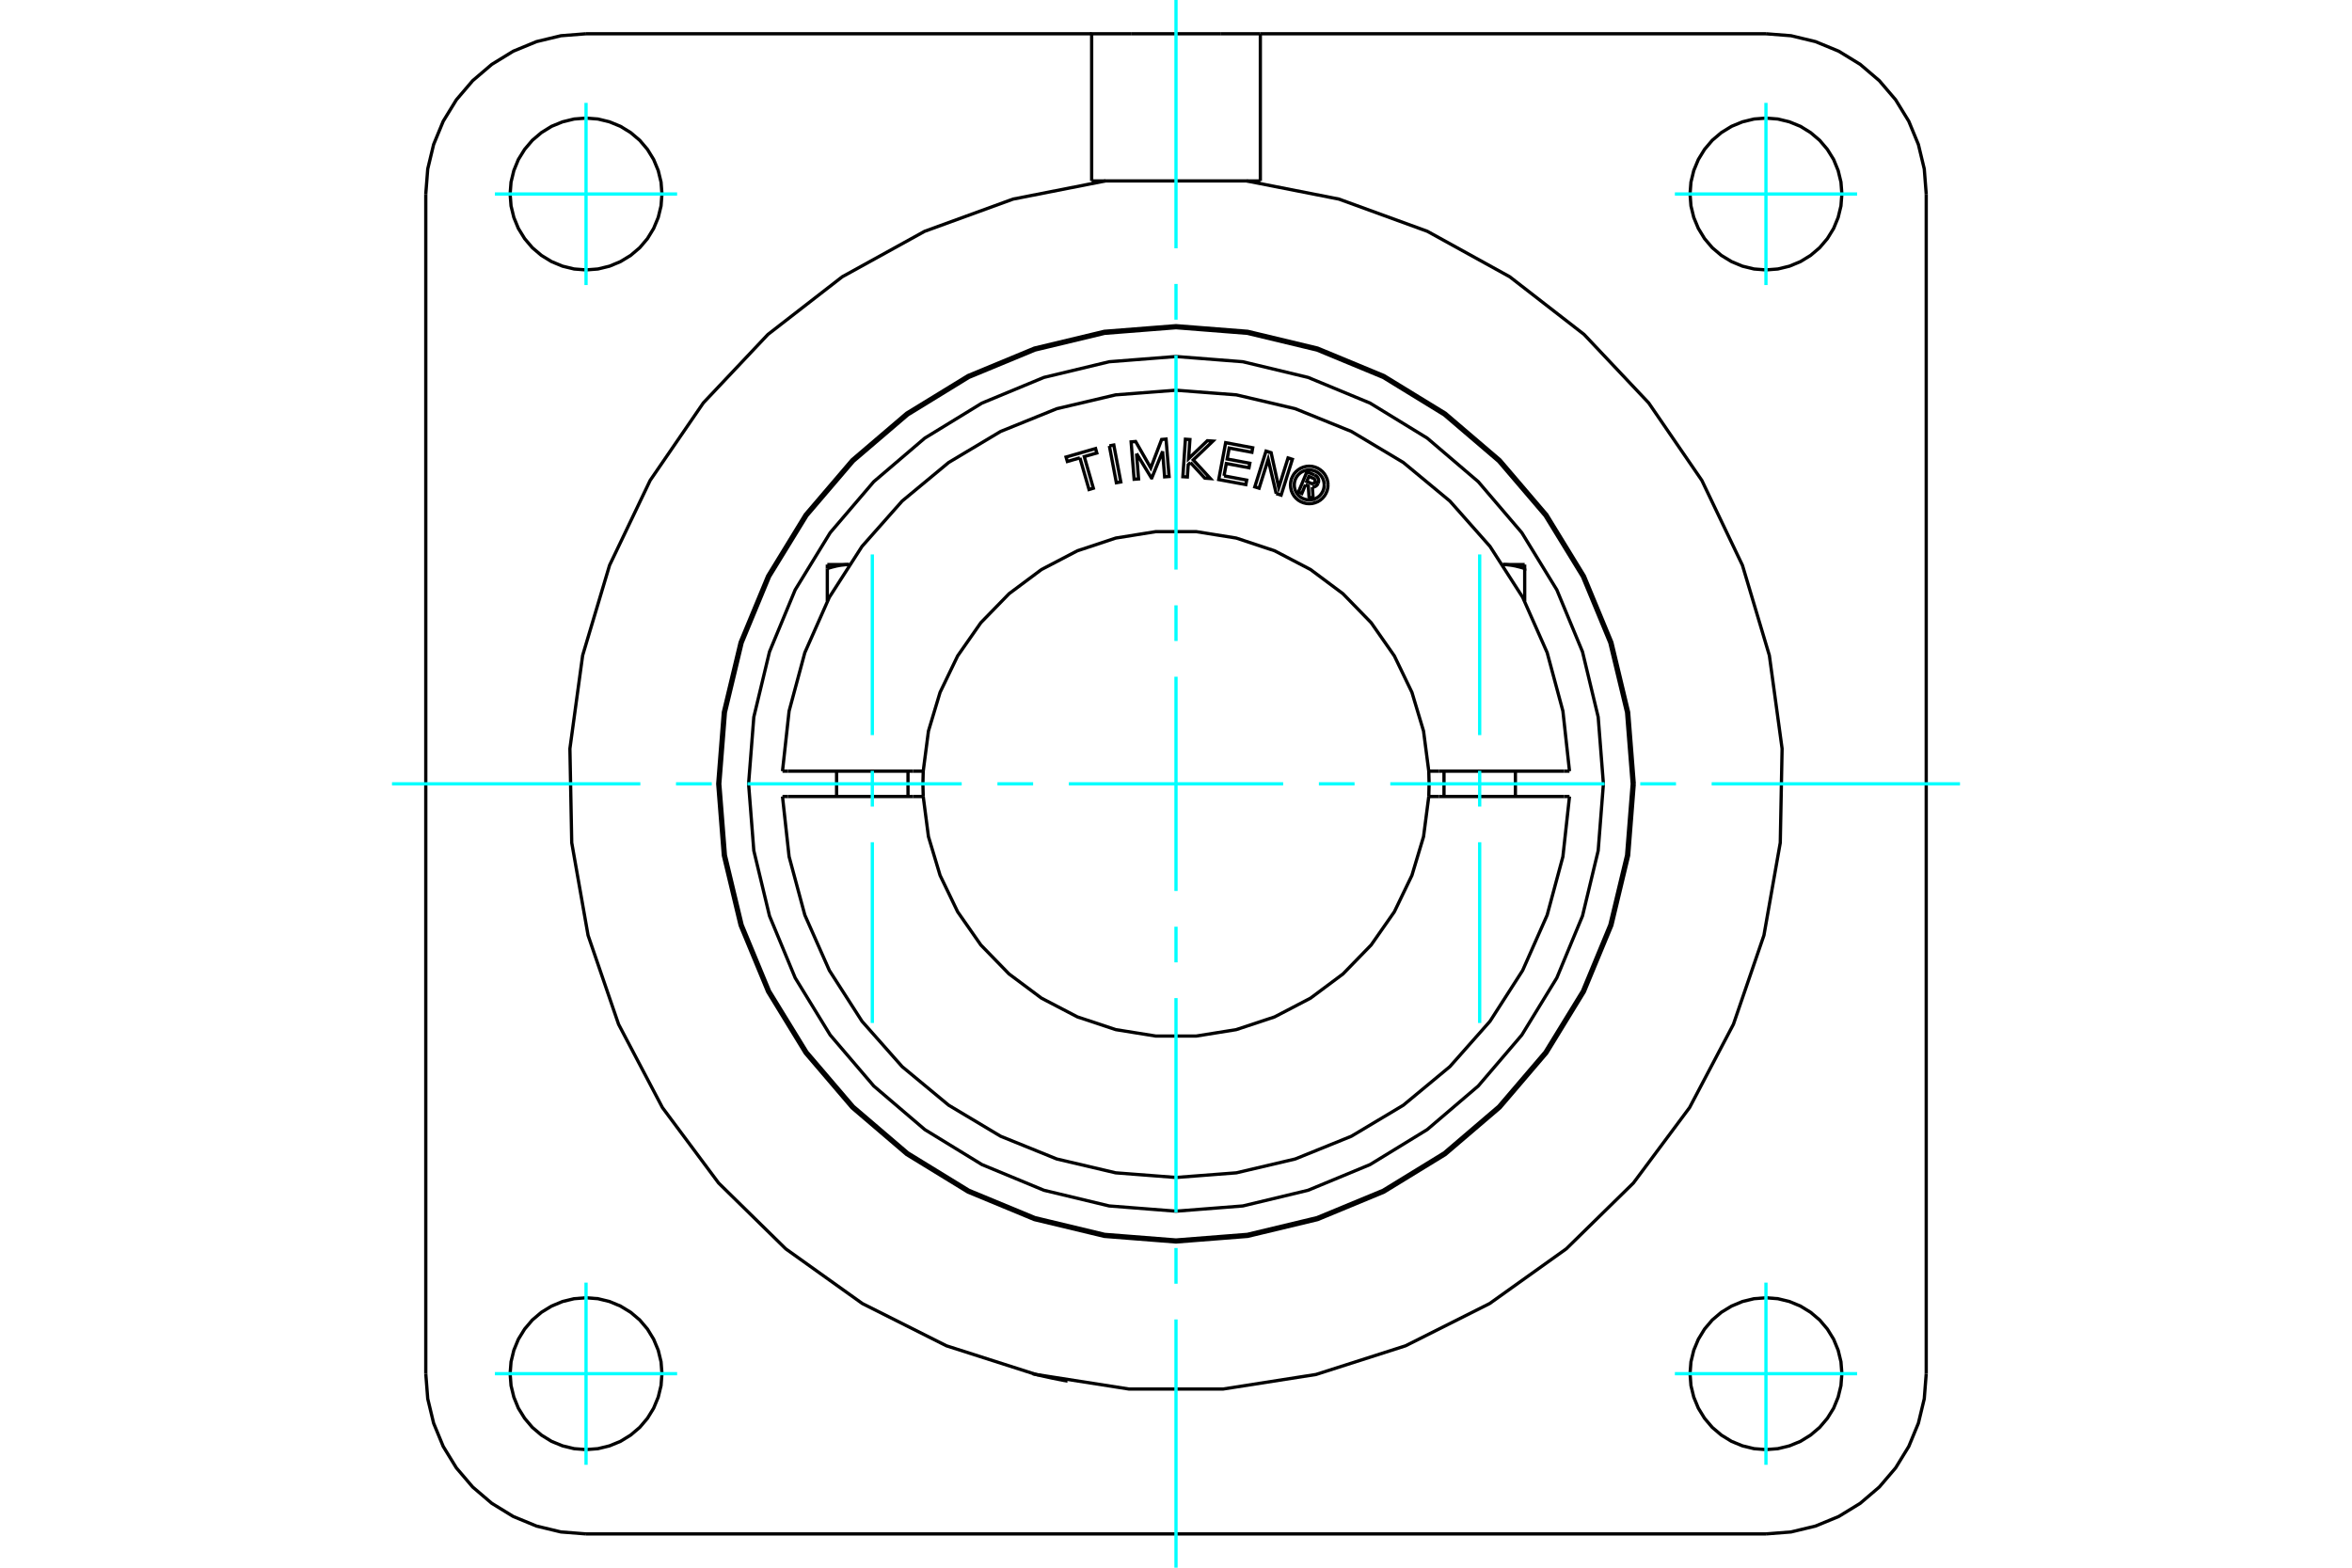 <?xml version="1.0" standalone="no"?>
<!DOCTYPE svg PUBLIC "-//W3C//DTD SVG 1.1//EN"
	"http://www.w3.org/Graphics/SVG/1.1/DTD/svg11.dtd">
<svg xmlns="http://www.w3.org/2000/svg" height="100%" width="100%" viewBox="0 0 36000 24000">
	<rect x="-1800" y="-1200" width="39600" height="26400" style="fill:#FFF"/>
	<g style="fill:none; fill-rule:evenodd" transform="matrix(1 0 0 1 0 0)">
		<g style="fill:none; stroke:#000; stroke-width:50; shape-rendering:geometricPrecision">
			<polyline points="16338,21143 16337,21143 16334,21142 16329,21141 16321,21140 16312,21138 16301,21136 16287,21134 16273,21131 16257,21128 16240,21124 16221,21121 16200,21117 16179,21112 16157,21108 16134,21103 16110,21099 16087,21094 16065,21089 16042,21084 16019,21079 15996,21074 15974,21069 15952,21064 15932,21060 15913,21055 15896,21051 15880,21048 15866,21044 15853,21041 15842,21039 15832,21036 15825,21035 15820,21033 15817,21033 15816,21032"/>
			<polyline points="16709,2770 16709,517 17311,517"/>
			<line x1="19291" y1="517" x2="19291" y2="2770"/>
			<line x1="18689" y1="517" x2="19291" y2="517"/>
			<line x1="17311" y1="517" x2="18689" y2="517"/>
			<line x1="19291" y1="517" x2="27030" y2="517"/>
			<line x1="8970" y1="517" x2="16709" y2="517"/>
			<line x1="16919" y1="2770" x2="16709" y2="2770"/>
			<polyline points="8970,517 8586,547 8212,637 7856,784 7528,985 7235,1235 6985,1528 6784,1856 6637,2212 6547,2586 6517,2970"/>
			<line x1="6517" y1="21030" x2="6517" y2="2970"/>
			<polyline points="6517,21030 6547,21414 6637,21788 6784,22144 6985,22472 7235,22765 7528,23015 7856,23216 8212,23363 8586,23453 8970,23483"/>
			<line x1="27030" y1="23483" x2="8970" y2="23483"/>
			<polyline points="27030,23483 27414,23453 27788,23363 28144,23216 28472,23015 28765,22765 29015,22472 29216,22144 29363,21788 29453,21414 29483,21030"/>
			<line x1="29483" y1="2970" x2="29483" y2="21030"/>
			<polyline points="29483,2970 29453,2586 29363,2212 29216,1856 29015,1528 28765,1235 28472,985 28144,784 27788,637 27414,547 27030,517"/>
			<line x1="19291" y1="2770" x2="19081" y2="2770"/>
			<polyline points="28192,2970 28178,2788 28135,2611 28066,2442 27970,2287 27852,2148 27713,2030 27558,1934 27389,1865 27212,1822 27030,1808 26848,1822 26671,1865 26503,1934 26347,2030 26208,2148 26090,2287 25995,2442 25925,2611 25882,2788 25868,2970 25882,3152 25925,3329 25995,3497 26090,3653 26208,3792 26347,3910 26503,4005 26671,4075 26848,4118 27030,4132 27212,4118 27389,4075 27558,4005 27713,3910 27852,3792 27970,3653 28066,3497 28135,3329 28178,3152 28192,2970"/>
			<polyline points="28192,21030 28178,20848 28135,20671 28066,20503 27970,20347 27852,20208 27713,20090 27558,19995 27389,19925 27212,19882 27030,19868 26848,19882 26671,19925 26503,19995 26347,20090 26208,20208 26090,20347 25995,20503 25925,20671 25882,20848 25868,21030 25882,21212 25925,21389 25995,21558 26090,21713 26208,21852 26347,21970 26503,22066 26671,22135 26848,22178 27030,22192 27212,22178 27389,22135 27558,22066 27713,21970 27852,21852 27970,21713 28066,21558 28135,21389 28178,21212 28192,21030"/>
			<polyline points="10132,21030 10118,20848 10075,20671 10005,20503 9910,20347 9792,20208 9653,20090 9497,19995 9329,19925 9152,19882 8970,19868 8788,19882 8611,19925 8442,19995 8287,20090 8148,20208 8030,20347 7934,20503 7865,20671 7822,20848 7808,21030 7822,21212 7865,21389 7934,21558 8030,21713 8148,21852 8287,21970 8442,22066 8611,22135 8788,22178 8970,22192 9152,22178 9329,22135 9497,22066 9653,21970 9792,21852 9910,21713 10005,21558 10075,21389 10118,21212 10132,21030"/>
			<polyline points="10132,2970 10118,2788 10075,2611 10005,2442 9910,2287 9792,2148 9653,2030 9497,1934 9329,1865 9152,1822 8970,1808 8788,1822 8611,1865 8442,1934 8287,2030 8148,2148 8030,2287 7934,2442 7865,2611 7822,2788 7808,2970 7822,3152 7865,3329 7934,3497 8030,3653 8148,3792 8287,3910 8442,4005 8611,4075 8788,4118 8970,4132 9152,4118 9329,4075 9497,4005 9653,3910 9792,3792 9910,3653 10005,3497 10075,3329 10118,3152 10132,2970"/>
			<polyline points="19081,2770 16919,2770 15506,3048 14153,3541 12892,4237 11754,5120 10766,6167 9951,7355 9330,8654 8918,10034 8723,11461 8751,12901 9001,14319 9468,15681 10139,16956 10999,18111 12027,19119 13199,19956 14486,20603 15857,21042 17280,21265 18720,21265 20143,21042 21514,20603 22801,19956 23973,19119 25001,18111 25861,16956 26532,15681 26999,14319 27249,12901 27277,11461 27082,10034 26670,8654 26049,7355 25234,6167 24246,5120 23108,4237 21847,3541 20494,3048 19081,2770"/>
			<polyline points="25014,12000 24928,10903 24671,9832 24250,8816 23675,7877 22960,7040 22123,6325 21184,5750 20168,5329 19097,5072 18000,4986 16903,5072 15832,5329 14816,5750 13877,6325 13040,7040 12325,7877 11750,8816 11329,9832 11072,10903 10986,12000 11072,13097 11329,14168 11750,15184 12325,16123 13040,16960 13877,17675 14816,18250 15832,18671 16903,18928 18000,19014 19097,18928 20168,18671 21184,18250 22123,17675 22960,16960 23675,16123 24250,15184 24671,14168 24928,13097 25014,12000"/>
			<polyline points="12663,8704 12673,8701 12684,8697 12694,8694 12704,8691 12715,8688 12725,8685 12735,8682 12744,8680 12754,8677 12764,8675 12774,8672 12783,8670 12793,8668 12803,8665 12812,8663 12822,8662 12831,8660 12840,8658 12850,8656 12859,8655 12868,8653 12877,8652 12887,8651 12896,8650 12905,8649 12914,8648 12923,8647 12932,8646 12941,8645 12950,8645 12960,8644 12969,8644 12978,8643 12987,8643 12996,8643"/>
			<line x1="12663" y1="9203" x2="12663" y2="8704"/>
			<line x1="12663" y1="8643" x2="12663" y2="8704"/>
			<line x1="12663" y1="8643" x2="12996" y2="8643"/>
			<line x1="23337" y1="9203" x2="23337" y2="8704"/>
			<polyline points="23004,8643 23013,8643 23022,8643 23031,8644 23040,8644 23050,8645 23059,8645 23068,8646 23077,8647 23086,8648 23095,8649 23104,8650 23113,8651 23123,8652 23132,8653 23141,8655 23150,8656 23160,8658 23169,8660 23178,8662 23188,8663 23197,8665 23207,8668 23217,8670 23226,8672 23236,8675 23246,8677 23256,8680 23265,8682 23275,8685 23285,8688 23296,8691 23306,8694 23316,8697 23327,8701 23337,8704 23337,8643"/>
			<line x1="23004" y1="8643" x2="23337" y2="8643"/>
			<polyline points="19982,7421 19926,7555 19874,7533 20004,7223 20119,7271"/>
			<polyline points="20176,7398 20181,7383 20183,7368 20183,7352 20180,7337 20175,7323 20167,7309 20158,7297 20146,7286 20133,7278 20119,7271"/>
			<polyline points="20176,7398 20127,7377 20128,7371 20129,7364 20129,7358 20128,7351 20126,7345 20123,7339 20119,7334 20114,7329 20109,7325 20103,7323 20034,7294 20001,7371 20071,7401 20077,7403 20084,7404 20090,7404 20097,7403 20103,7401 20109,7398 20114,7394 20119,7390 20123,7385 20126,7379 20175,7400"/>
			<polyline points="20087,7458 20103,7456 20119,7452 20133,7446 20147,7437 20158,7426 20168,7414 20175,7400"/>
			<polyline points="20087,7458 20099,7634 20036,7607 20025,7439 19982,7421"/>
			<polyline points="18735,7285 19082,7350 19069,7419 18654,7342 18760,6777 19174,6855 19162,6924 18814,6859 18783,7027 19130,7092 19117,7161 18770,7096 18735,7285"/>
			<polyline points="17396,6943 17427,7332 17359,7337 17313,6765 17382,6759 17614,7164 17780,6728 17848,6722 17894,7295 17826,7300 17795,6911 17630,7316 17623,7316 17396,6943"/>
			<polyline points="16529,7009 16337,7065 16317,6997 16769,6867 16788,6935 16596,6990 16735,7474 16669,7494 16529,7009"/>
			<polyline points="16980,6826 17048,6813 17155,7378 17087,7390 16980,6826"/>
			<polyline points="18221,7081 18187,7114 18174,7302 18105,7298 18144,6724 18213,6729 18193,7021 18480,6747 18565,6753 18264,7041 18526,7326 18441,7320 18221,7081"/>
			<polyline points="19534,7557 19411,7032 19272,7474 19206,7454 19378,6906 19456,6930 19573,7465 19715,7011 19781,7032 19609,7580 19534,7557"/>
			<polyline points="20327,7424 20323,7379 20313,7335 20295,7294 20272,7255 20243,7221 20208,7192 20170,7168 20128,7151 20084,7140 20039,7137 19995,7140 19951,7151 19909,7168 19871,7192 19836,7221 19807,7255 19784,7294 19766,7335 19756,7379 19752,7424 19756,7469 19766,7513 19784,7555 19807,7593 19836,7627 19871,7657 19909,7680 19951,7697 19995,7708 20039,7711 20084,7708 20128,7697 20170,7680 20208,7657 20243,7627 20272,7593 20295,7555 20313,7513 20323,7469 20327,7424"/>
			<polyline points="20269,7424 20266,7388 20258,7353 20244,7320 20225,7289 20202,7262 20175,7238 20144,7219 20110,7206 20075,7197 20039,7194 20004,7197 19968,7206 19935,7219 19904,7238 19877,7262 19854,7289 19835,7320 19821,7353 19813,7388 19810,7424 19813,7460 19821,7495 19835,7528 19854,7559 19877,7587 19904,7610 19935,7629 19968,7643 20004,7651 20039,7654 20075,7651 20110,7643 20144,7629 20175,7610 20202,7587 20225,7559 20244,7528 20258,7495 20266,7460 20269,7424"/>
			<line x1="13976" y1="11806" x2="14131" y2="11806"/>
			<line x1="12059" y1="11806" x2="13976" y2="11806"/>
			<line x1="11977" y1="11806" x2="12059" y2="11806"/>
			<line x1="12059" y1="12194" x2="11977" y2="12194"/>
			<line x1="13976" y1="12194" x2="12059" y2="12194"/>
			<line x1="14131" y1="12194" x2="13976" y2="12194"/>
			<line x1="22024" y1="12194" x2="21869" y2="12194"/>
			<line x1="23941" y1="12194" x2="22024" y2="12194"/>
			<line x1="24023" y1="12194" x2="23941" y2="12194"/>
			<polyline points="14131,11806 14126,12000 14131,12194"/>
			<polyline points="21869,12194 21874,12000 21869,11806"/>
			<line x1="23941" y1="11806" x2="24023" y2="11806"/>
			<line x1="22024" y1="11806" x2="23941" y2="11806"/>
			<line x1="21869" y1="11806" x2="22024" y2="11806"/>
			<polyline points="11977,12194 12078,13114 12319,14009 12694,14856 13194,15635 13808,16329 14521,16920 15316,17395 16175,17743 17076,17955 18000,18026 18924,17955 19825,17743 20684,17395 21479,16920 22192,16329 22806,15635 23306,14856 23681,14009 23922,13114 24023,12194"/>
			<polyline points="14131,12194 14211,12808 14389,13401 14658,13959 15013,14467 15445,14911 15941,15281 16491,15568 17079,15763 17690,15861 18310,15861 18921,15763 19509,15568 20059,15281 20555,14911 20987,14467 21342,13959 21611,13401 21789,12808 21869,12194"/>
			<polyline points="21869,11806 21789,11192 21611,10599 21342,10041 20987,9533 20555,9089 20059,8719 19509,8432 18921,8237 18310,8139 17690,8139 17079,8237 16491,8432 15941,8719 15445,9089 15013,9533 14658,10041 14389,10599 14211,11192 14131,11806"/>
			<polyline points="24023,11806 23922,10886 23681,9991 23306,9144 22806,8365 22192,7671 21479,7080 20684,6605 19825,6257 18924,6045 18000,5974 17076,6045 16175,6257 15316,6605 14521,7080 13808,7671 13194,8365 12694,9144 12319,9991 12078,10886 11977,11806"/>
			<polyline points="24983,12000 24897,10908 24641,9842 24222,8830 23649,7896 22937,7063 22104,6351 21170,5778 20158,5359 19092,5103 18000,5017 16908,5103 15842,5359 14830,5778 13896,6351 13063,7063 12351,7896 11778,8830 11359,9842 11103,10908 11017,12000 11103,13092 11359,14158 11778,15170 12351,16104 13063,16937 13896,17649 14830,18222 15842,18641 16908,18897 18000,18983 19092,18897 20158,18641 21170,18222 22104,17649 22937,16937 23649,16104 24222,15170 24641,14158 24897,13092 24983,12000"/>
			<polyline points="24542,12000 24462,10977 24222,9978 23829,9030 23293,8155 22626,7374 21845,6707 20970,6171 20022,5778 19023,5538 18000,5458 16977,5538 15978,5778 15030,6171 14155,6707 13374,7374 12707,8155 12171,9030 11778,9978 11538,10977 11458,12000 11538,13023 11778,14022 12171,14970 12707,15845 13374,16626 14155,17293 15030,17829 15978,18222 16977,18462 18000,18542 19023,18462 20022,18222 20970,17829 21845,17293 22626,16626 23293,15845 23829,14970 24222,14022 24462,13023 24542,12000"/>
			<line x1="13898" y1="12194" x2="13898" y2="11806"/>
			<line x1="12805" y1="11806" x2="12805" y2="12194"/>
			<line x1="23195" y1="12194" x2="23195" y2="11806"/>
			<line x1="22102" y1="11806" x2="22102" y2="12194"/>
		</g>
		<g style="fill:none; stroke:#0FF; stroke-width:50; shape-rendering:geometricPrecision">
			<line x1="18000" y1="24000" x2="18000" y2="20199"/>
			<line x1="18000" y1="19653" x2="18000" y2="19106"/>
			<line x1="18000" y1="18560" x2="18000" y2="15280"/>
			<line x1="18000" y1="14733" x2="18000" y2="14187"/>
			<line x1="18000" y1="13640" x2="18000" y2="10360"/>
			<line x1="18000" y1="9813" x2="18000" y2="9267"/>
			<line x1="18000" y1="8720" x2="18000" y2="5440"/>
			<line x1="18000" y1="4894" x2="18000" y2="4347"/>
			<line x1="18000" y1="3801" x2="18000" y2="0"/>
			<line x1="6000" y1="12000" x2="9801" y2="12000"/>
			<line x1="10347" y1="12000" x2="10894" y2="12000"/>
			<line x1="11440" y1="12000" x2="14720" y2="12000"/>
			<line x1="15267" y1="12000" x2="15813" y2="12000"/>
			<line x1="16360" y1="12000" x2="19640" y2="12000"/>
			<line x1="20187" y1="12000" x2="20733" y2="12000"/>
			<line x1="21280" y1="12000" x2="24560" y2="12000"/>
			<line x1="25106" y1="12000" x2="25653" y2="12000"/>
			<line x1="26199" y1="12000" x2="30000" y2="12000"/>
			<line x1="8970" y1="4364" x2="8970" y2="1575"/>
			<line x1="7575" y1="2970" x2="10364" y2="2970"/>
			<line x1="7575" y1="21030" x2="10364" y2="21030"/>
			<line x1="8970" y1="22425" x2="8970" y2="19636"/>
			<line x1="27030" y1="22425" x2="27030" y2="19636"/>
			<line x1="25636" y1="21030" x2="28425" y2="21030"/>
			<line x1="25636" y1="2970" x2="28425" y2="2970"/>
			<line x1="27030" y1="4364" x2="27030" y2="1575"/>
			<line x1="13352" y1="15661" x2="13352" y2="12894"/>
			<line x1="13352" y1="12348" x2="13352" y2="11801"/>
			<line x1="13352" y1="11254" x2="13352" y2="8488"/>
			<line x1="22648" y1="15661" x2="22648" y2="12894"/>
			<line x1="22648" y1="12348" x2="22648" y2="11801"/>
			<line x1="22648" y1="11254" x2="22648" y2="8488"/>
		</g>
	</g>
</svg>
